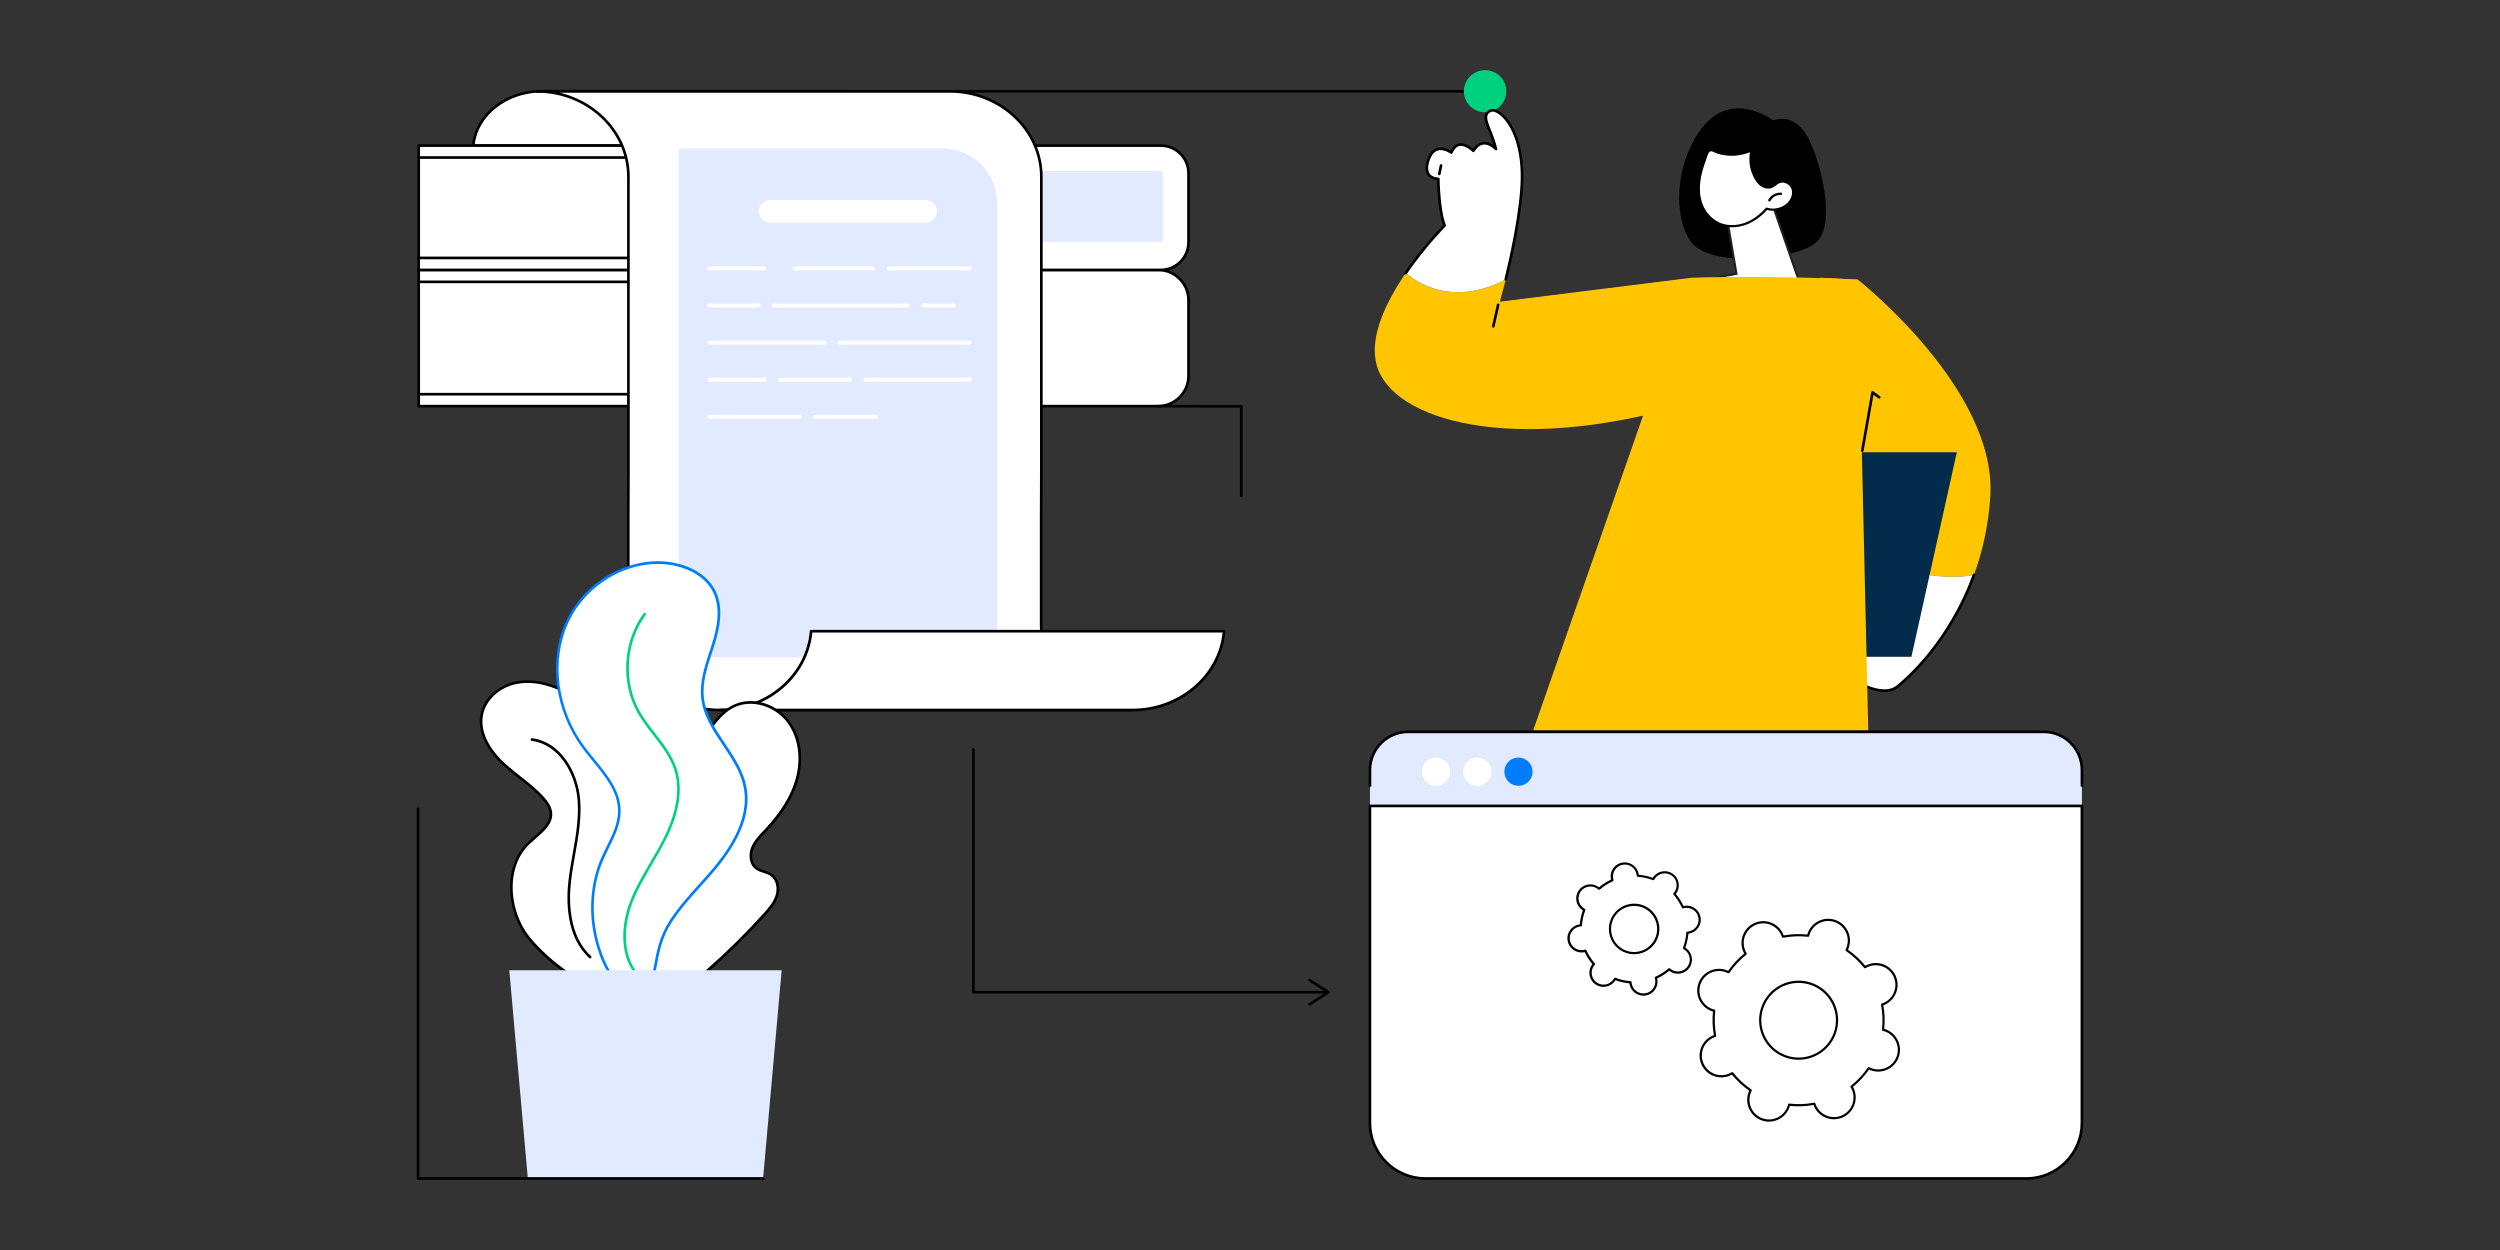 <svg xmlns="http://www.w3.org/2000/svg" id="Layer_1" data-name="Layer 1" viewBox="0 0 600 300"><rect x="0" y="0" width="600" height="300" fill="#333333" stroke="none"/><defs><style> .cls-1 { fill: #00d17f; } .cls-2 { fill: #022b4c; } .cls-3 { fill: #007cff; } .cls-4, .cls-5 { fill: #fff; } .cls-6 { fill: #ffc600; } .cls-7 { fill: #e2eaff; } .cls-5 { stroke: #231f20; stroke-miterlimit: 10; stroke-width: .5px; } </style></defs><path d="m406.53,58.8c-4.37-4.24-5.39-17.11,1.07-26.9,7.39-11.19,17.98-3.01,17.98-3.01,0,0,5.1-2.23,8.45,4.34,3.11,6.1,6.85,21.05,1.6,25.15-5.15,4.01-23.67,5.68-29.1.42Z"></path><path class="cls-5" d="m414.48,52.31l2.27,13.4-5.39,1.01,20.58,1.25-8.01-23.09s-4.55,2.98-9.45,7.43Z"></path><g><g><path class="cls-4" d="m407.97,42.39c-.43,2.21-.44,4.54.35,6.66.8,2.12,2.47,4.01,4.71,4.81,1.94.7,4.16.53,6.07-.22,1.92-.75,3.55-2.05,4.88-3.54,2.05.68,4.54-.11,5.72-1.83.68-.99.92-2.3.36-3.36-.56-1.05-2.02-1.68-3.15-1.18-.65.29-1.1.87-1.76,1.13-.73.29-1.61.12-2.27-.3-.66-.42-1.14-1.05-1.51-1.7-1.19-2.07-1.55-4.55-.98-6.84-.05.22-1.28.54-1.5.61-.55.17-1.12.3-1.69.39-1.13.16-2.29.15-3.42-.03-.57-.09-1.14-.23-1.68-.41-.43-.14-1-.53-1.46-.54-.97-.01-1.26,1.65-1.49,2.29-.49,1.33-.92,2.68-1.19,4.06Z"></path><path d="m412.93,54.12c-2.18-.78-4-2.64-4.88-4.98-.74-1.97-.86-4.26-.36-6.8.24-1.21.62-2.51,1.2-4.1.04-.11.08-.24.13-.4.25-.83.62-2.07,1.63-2.07h.01c.37,0,.75.19,1.09.35.17.08.33.16.46.2.53.18,1.08.31,1.64.4,1.1.18,2.22.19,3.32.03.56-.08,1.11-.21,1.64-.38.03-.01.08-.03.15-.05.82-.24,1.1-.36,1.18-.43.06-.11.19-.17.33-.15.16.03.25.18.22.33-.55,2.22-.2,4.65.95,6.65.44.76.89,1.27,1.42,1.61.64.4,1.4.51,1.99.27.3-.12.57-.32.85-.54.28-.21.56-.43.91-.59,1.23-.54,2.88.07,3.53,1.31.57,1.07.42,2.46-.38,3.62-1.2,1.75-3.75,2.6-5.86,1.99-1.48,1.62-3.11,2.79-4.86,3.48-1.16.45-2.37.68-3.55.68-.96,0-1.89-.15-2.74-.46Zm11.15-4.28c1.91.64,4.27-.12,5.38-1.72.68-.99.82-2.2.35-3.09-.51-.97-1.83-1.47-2.76-1.06-.28.12-.52.31-.78.51-.3.23-.61.47-.99.62-.77.3-1.74.18-2.54-.32-.61-.39-1.12-.96-1.61-1.8-1.12-1.94-1.52-4.24-1.14-6.42-.22.08-.5.17-.85.27-.06.02-.11.03-.14.04-.56.18-1.14.31-1.74.4-1.16.17-2.35.16-3.51-.03-.59-.1-1.17-.24-1.73-.42-.17-.06-.34-.14-.53-.23-.28-.14-.61-.29-.84-.29h0c-.57,0-.88,1.05-1.07,1.67-.05.16-.09.31-.14.43-.57,1.56-.94,2.84-1.18,4.03-.48,2.45-.36,4.64.34,6.52.82,2.19,2.52,3.92,4.54,4.65,1.76.63,3.89.55,5.86-.22,1.71-.67,3.32-1.84,4.77-3.47.06-.06.14-.1.22-.1.03,0,.07,0,.1.02Z"></path></g><g><path class="cls-4" d="m427.44,46.52c-1.14-.05-2.28.59-2.77,1.56l2.77-1.56Z"></path><path d="m424.67,48.35c.11,0,.21-.06.26-.16.44-.88,1.46-1.45,2.49-1.41.16,0,.3-.11.3-.26,0-.15-.12-.28-.28-.29-1.26-.06-2.51.65-3.05,1.72-.07.14,0,.3.14.36.04.02.08.03.12.03Z"></path></g></g><path d="m351.33,22.22h-123.39c-.18,0-.32-.14-.32-.32s.14-.32.32-.32h123.39c.18,0,.32.14.32.32s-.14.32-.32.32Z"></path><ellipse class="cls-1" cx="356.42" cy="21.9" rx="5.09" ry="5.06"></ellipse><g><g><g><path class="cls-6" d="m473.75,137.99c2.01-5.51,3.48-11.8,3.92-18.86,1.61-25.77-31.78-52.01-31.78-52.01l-9.1-.48,9.1,59.9-1.43,4.9c5.48,2.98,17.8,8.63,29.29,6.55Z"></path><path class="cls-4" d="m444.46,131.44l-7.67,26.2s13.14,11.46,18.58,7.14c3.95-3.14,13.06-12.2,18.38-26.79-11.5,2.08-23.81-3.57-29.29-6.55Z"></path><path d="m452.28,166.07c-6.22,0-15.24-7.8-15.7-8.19-.13-.12-.15-.32-.03-.45s.32-.15.45-.03c.13.11,13,11.24,18.17,7.13,2.01-1.6,12.36-10.42,18.28-26.65.06-.17.24-.25.41-.19.17.06.25.24.19.41-5.98,16.39-16.45,25.31-18.48,26.93-.93.74-2.05,1.05-3.29,1.05Z"></path></g><polygon class="cls-2" points="403.11 157.64 458.74 157.64 469.64 108.54 414 108.54 403.11 157.64"></polygon></g><path class="cls-6" d="m367.96,175.31c12.32-35.3,24.65-70.6,36.97-105.91.32-.91.64-1.83.96-2.74,19.46-.64,40.01.46,40.01.46l2.48,108.19h-80.42Z"></path><path d="m446.96,108.45s-.04,0-.06,0c-.17-.03-.29-.2-.26-.37l2.46-13.96c.02-.11.09-.2.2-.24.1-.04.22-.03.31.04l1.59,1.17c.14.1.17.31.07.45-.1.14-.31.17-.45.07l-1.18-.86-2.37,13.45c-.03.16-.16.27-.32.27Z"></path><g><path class="cls-6" d="m405.89,66.67l-45.94,5.74s.62-2.11,1.43-5.36c-11.5,6.04-20.05,1.92-23.99-1.52-4.61,6.73-8.84,15.23-7.01,22.02,3.61,13.38,32.44,21.65,74.18,9.59l5.95-27.42-4.63-3.04Z"></path><g><path class="cls-4" d="m361.39,67.04c1.54-6.13,3.78-16.31,3.91-24.13.2-11.97-5.48-17.17-7.54-16.38-2.06.79-.85,3.2,0,5.29.85,2.1,1.29,3.92,1.29,3.92,0,0-3.09-3.42-5.42.45,0,0-3.59-3.64-5.29.4,0,0-3.87-2.93-5.49,1.73-1.63,4.66,2.36,4.59,2.36,4.59,0,0,.07,7.56,1.52,11.19,0,0-4.85,4.88-9.33,11.42,3.94,3.44,12.49,7.57,23.99,1.52Z"></path><path d="m361.39,67.36s-.05,0-.08,0c-.17-.04-.28-.22-.24-.39,1.13-4.63,3.77-16.25,3.9-24.06.14-8.64-2.76-13.77-5.29-15.54-.71-.5-1.39-.69-1.81-.53-.41.16-.68.39-.82.71-.37.86.22,2.28.78,3.65.07.17.14.35.21.52.85,2.09,1.3,3.95,1.31,3.97.03.14-.03.29-.16.36-.13.07-.29.04-.39-.07-.01-.01-1.31-1.42-2.75-1.28-.81.08-1.54.64-2.16,1.67-.05.08-.14.14-.24.15-.1.01-.2-.02-.27-.09-.02-.02-1.66-1.66-3.11-1.38-.68.13-1.24.7-1.65,1.68-.04.09-.12.16-.21.19-.1.03-.2,0-.28-.05-.02-.01-1.59-1.18-3.04-.75-.85.26-1.51,1.04-1.96,2.32-.5,1.44-.5,2.53.01,3.24.67.93,2.03.93,2.04.93.09,0,.17.03.23.09.06.06.1.14.1.23,0,.07.09,7.54,1.5,11.07.05.12.02.25-.07.35-.05.05-4.88,4.93-9.3,11.38-.1.15-.3.18-.45.08-.15-.1-.18-.3-.08-.45,4.02-5.86,8.38-10.44,9.23-11.32-1.24-3.32-1.43-9.37-1.46-10.81-.53-.06-1.6-.28-2.25-1.17-.64-.89-.68-2.18-.1-3.83.52-1.49,1.32-2.41,2.38-2.73,1.33-.4,2.67.26,3.28.63.49-.98,1.14-1.55,1.96-1.71,1.39-.27,2.8.77,3.4,1.29.69-1.01,1.51-1.56,2.44-1.65.97-.1,1.85.35,2.46.77-.21-.72-.55-1.76-1-2.87-.07-.17-.14-.34-.21-.51-.62-1.49-1.26-3.03-.78-4.14.21-.48.6-.83,1.18-1.05.64-.25,1.5-.03,2.41.6,2.66,1.86,5.71,7.19,5.56,16.08-.13,7.87-2.78,19.55-3.92,24.2-.04.15-.17.24-.31.24Z"></path><path d="m345.43,42.06s-.04,0-.06,0c-.17-.04-.29-.2-.25-.38l.41-2.03c.04-.17.2-.29.38-.25.17.04.29.2.25.38l-.41,2.03c-.03.15-.16.26-.31.26Z"></path></g><path d="m358.39,78.63s-.05,0-.07,0c-.17-.04-.28-.21-.24-.38l1.17-5.17c.04-.17.21-.28.38-.24.17.04.28.21.24.38l-1.17,5.17c-.03.15-.17.25-.31.25Z"></path></g></g><g><path class="cls-7" d="m490.51,175.63h-152.57c-5.06,0-9.15,4.1-9.15,9.15v83.48c0,8.05,6.52,14.57,14.57,14.57h141.73c8.05,0,14.57-6.52,14.57-14.57v-83.48c0-5.06-4.1-9.15-9.15-9.15Z"></path><g><path class="cls-4" d="m328.79,193.42h170.88v76.44c0,7.16-5.81,12.98-12.98,12.98h-144.93c-7.16,0-12.98-5.81-12.98-12.98v-76.44h0Z"></path><path d="m486.32,283.16h-144.2c-7.53,0-13.66-6.13-13.66-13.66v-76.07c0-.18.14-.32.32-.32h170.88c.18,0,.32.14.32.32v76.07c0,7.53-6.13,13.66-13.66,13.66Zm-157.22-89.41v75.75c0,7.18,5.84,13.02,13.02,13.02h144.2c7.18,0,13.02-5.84,13.02-13.02v-75.75h-170.24Z"></path></g><path d="m499.66,188.91c-.18,0-.32-.14-.32-.32v-3.8c0-4.87-3.96-8.83-8.83-8.83h-152.57c-4.87,0-8.83,3.96-8.83,8.83v3.8c0,.18-.14.32-.32.32s-.32-.14-.32-.32v-3.8c0-5.22,4.25-9.48,9.48-9.48h152.57c5.22,0,9.48,4.25,9.48,9.48v3.8c0,.18-.14.32-.32.32Z"></path><g><circle class="cls-4" cx="344.66" cy="185.2" r="3.39"></circle><circle class="cls-4" cx="354.55" cy="185.2" r="3.39"></circle><circle class="cls-3" cx="364.43" cy="185.2" r="3.39"></circle></g></g><g><g><path class="cls-4" d="m188.05,34.95c.66-7.31,7.78-13.07,16.47-13.07h-74.47c-8.69,0-15.81,5.76-16.47,13.07h74.47Z"></path><path d="m188.05,35.27h-74.47c-.09,0-.18-.04-.24-.1-.06-.07-.09-.16-.08-.25.68-7.49,8.05-13.36,16.79-13.36h74.47c.18,0,.32.14.32.32s-.14.32-.32.32c-8.41,0-15.5,5.61-16.15,12.78-.02.17-.15.29-.32.29Zm-74.12-.64h73.83c.67-5.89,5.5-10.74,11.83-12.43h-69.54c-8.27,0-15.27,5.43-16.11,12.43Z"></path></g><g><g><path class="cls-4" d="m100.49,97.47h177.48c4.02,0,7.28-3.26,7.28-7.28v-18.13c0-4.02-3.26-7.28-7.28-7.28H100.49s0,32.69,0,32.69Z"></path><path d="m277.96,97.79H100.49c-.18,0-.32-.14-.32-.32v-32.69c0-.09.03-.17.09-.23.06-.06.14-.09.23-.09h177.48c4.19,0,7.6,3.41,7.6,7.6v18.13c0,4.19-3.41,7.6-7.6,7.6Zm-177.16-.64h177.16c3.84,0,6.96-3.12,6.96-6.96v-18.13c0-3.84-3.12-6.96-6.96-6.96H100.81s0,32.05,0,32.05Z"></path></g><path d="m207.56,94.93h-107.08c-.18,0-.32-.14-.32-.32s.14-.32.32-.32h107.08c3.08,0,5.59-2.51,5.59-5.59v-15.15c0-3.08-2.51-5.59-5.59-5.59h-107.08c-.18,0-.32-.14-.32-.32s.14-.32.32-.32h107.08c3.43,0,6.23,2.79,6.23,6.23v15.15c0,3.43-2.79,6.23-6.23,6.23Z"></path><path d="m206.72,74.68h-27.82c-.18,0-.32-.14-.32-.32s.14-.32.32-.32h27.82c.18,0,.32.14.32.32s-.14.32-.32.32Z"></path><path d="m198.14,88.24h-39.25c-.18,0-.32-.14-.32-.32s.14-.32.32-.32h39.25c.18,0,.32.14.32.32s-.14.32-.32.32Z"></path></g><g><g><path class="cls-4" d="m100.49,64.78h178.12c3.67,0,6.64-2.97,6.64-6.64v-16.55c0-3.67-2.97-6.64-6.64-6.64H100.49s0,29.83,0,29.83Z"></path><path d="m278.6,65.1H100.49c-.18,0-.32-.14-.32-.32v-29.83c0-.18.14-.32.32-.32h178.12c3.84,0,6.96,3.12,6.96,6.96v16.55c0,3.84-3.12,6.96-6.96,6.96Zm-177.79-.64h177.79c3.48,0,6.32-2.84,6.32-6.32v-16.55c0-3.48-2.84-6.32-6.32-6.32H100.81v29.19Z"></path></g><path d="m207.56,62.23h-107.08c-.18,0-.32-.14-.32-.32s.14-.32.32-.32h107.08c3.08,0,5.59-2.51,5.59-5.59v-12.29c0-3.08-2.51-5.59-5.59-5.59h-107.08c-.18,0-.32-.14-.32-.32s.14-.32.32-.32h107.08c3.43,0,6.23,2.79,6.23,6.23v12.29c0,3.43-2.79,6.23-6.23,6.23Z"></path><rect class="cls-7" x="227.93" y="41.04" width="51.16" height="16.97"></rect></g><g><g><path class="cls-4" d="m128.84,21.93c12.14,0,21.98,9.19,21.98,20.52v70.86l-.04,10.98v25.59c0,11.33,9.84,20.52,21.98,20.52h99.1c-12.14,0-21.98-9.19-21.98-20.52v-25.59l.04-10.98V42.45c0-11.33-9.84-20.52-21.98-20.52h-99.1Z"></path><path d="m271.86,170.72h-99.1c-12.3,0-22.3-9.35-22.3-20.84v-25.59l.04-10.98V42.45c0-11.14-9.72-20.2-21.66-20.2-.18,0-.32-.14-.32-.32s.14-.32.32-.32h99.1c12.3,0,22.3,9.35,22.3,20.84v70.86l-.04,10.98v25.59c0,11.14,9.72,20.2,21.66,20.2.18,0,.32.14.32.32s-.14.32-.32.32ZM134.34,22.25c9.65,2.3,16.8,10.48,16.8,20.2v70.86l-.04,10.98v25.59c0,11.14,9.72,20.2,21.66,20.2h93.6c-9.65-2.3-16.8-10.48-16.8-20.2v-25.59l.04-10.98V42.45c0-11.14-9.72-20.2-21.66-20.2h-93.6Z"></path></g><path class="cls-7" d="m162.91,35.63h76.38v122.11h-63.33c-7.2,0-13.05-5.85-13.05-13.05V35.63h0Z" transform="translate(402.21 193.37) rotate(180)"></path><g><path class="cls-4" d="m172.76,170.4c11.56,0,21.03-8.33,21.91-18.91h99.1c-.88,10.58-10.36,18.91-21.91,18.91h-99.1Z"></path><path d="m271.86,170.72h-99.1c-.18,0-.32-.14-.32-.32s.14-.32.32-.32c11.24,0,20.73-8.18,21.59-18.62.01-.17.15-.29.32-.29h99.1c.09,0,.18.04.24.1.06.07.09.15.08.24-.43,5.22-2.94,10.06-7.06,13.64-4.14,3.59-9.52,5.57-15.17,5.57Zm-93.59-.64h93.59c11.12,0,20.51-8,21.56-18.27h-98.45c-.5,5.11-2.99,9.84-7.04,13.34-2.76,2.4-6.08,4.07-9.66,4.92Z"></path></g><path class="cls-4" d="m222.13,53.45h-37.28c-1.5,0-2.72-1.22-2.72-2.72s1.22-2.72,2.72-2.72h37.28c1.5,0,2.72,1.22,2.72,2.72s-1.22,2.72-2.72,2.72Z"></path><path class="cls-4" d="m232.71,64.89h-19.43c-.27,0-.48-.22-.48-.48s.22-.48.48-.48h19.43c.27,0,.48.22.48.48s-.22.48-.48.48Z"></path><path class="cls-4" d="m209.53,64.89h-18.7c-.27,0-.48-.22-.48-.48s.22-.48.48-.48h18.7c.27,0,.48.22.48.48s-.22.48-.48.48Z"></path><path class="cls-4" d="m183.34,64.89h-13.09c-.27,0-.48-.22-.48-.48s.22-.48.48-.48h13.09c.27,0,.48.22.48.48s-.22.48-.48.48Z"></path><path class="cls-4" d="m228.96,73.79h-7.39c-.27,0-.48-.22-.48-.48s.22-.48.48-.48h7.39c.27,0,.48.22.48.48s-.22.48-.48.48Z"></path><path class="cls-4" d="m217.82,73.79h-32.04c-.27,0-.48-.22-.48-.48s.22-.48.48-.48h32.04c.27,0,.48.22.48.48s-.22.48-.48.48Z"></path><path class="cls-4" d="m182.04,73.79h-11.79c-.27,0-.48-.22-.48-.48s.22-.48.48-.48h11.79c.27,0,.48.22.48.48s-.22.48-.48.48Z"></path><path class="cls-4" d="m232.71,82.7h-31.15c-.27,0-.48-.22-.48-.48s.22-.48.48-.48h31.15c.27,0,.48.22.48.48s-.22.48-.48.48Z"></path><path class="cls-4" d="m197.82,82.7h-27.57c-.27,0-.48-.22-.48-.48s.22-.48.48-.48h27.57c.27,0,.48.22.48.48s-.22.48-.48.48Z"></path><path class="cls-4" d="m232.71,91.61h-24.97c-.27,0-.48-.22-.48-.48s.22-.48.48-.48h24.97c.27,0,.48.22.48.48s-.22.48-.48.48Z"></path><path class="cls-4" d="m204,91.61h-16.75c-.27,0-.48-.22-.48-.48s.22-.48.48-.48h16.75c.27,0,.48.22.48.48s-.22.48-.48.48Z"></path><path class="cls-4" d="m183.5,91.61h-13.26c-.27,0-.48-.22-.48-.48s.22-.48.48-.48h13.26c.27,0,.48.22.48.48s-.22.48-.48.48Z"></path><path class="cls-4" d="m210.24,100.52h-14.53c-.27,0-.48-.22-.48-.48s.22-.48.48-.48h14.53c.27,0,.48.22.48.48s-.22.48-.48.48Z"></path><path class="cls-4" d="m191.96,100.52h-21.72c-.27,0-.48-.22-.48-.48s.22-.48.48-.48h21.72c.27,0,.48.22.48.48s-.22.48-.48.48Z"></path></g></g><g><path d="m318.39,238.45h-84.78c-.18,0-.32-.14-.32-.32v-58.29c0-.18.14-.32.32-.32s.32.14.32.32v57.97h84.46c.18,0,.32.14.32.32s-.14.32-.32.32Z"></path><path d="m314,241.21c-.1-.15-.05-.35.1-.44l4.14-2.64-4.14-2.64c-.15-.1-.19-.29-.1-.44.1-.15.3-.19.44-.1l4.56,2.91c.09.06.15.16.15.27s-.06.21-.15.27l-4.56,2.91c-.05.03-.11.05-.17.05-.11,0-.21-.05-.27-.15Z"></path></g><path d="m297.9,119.29c-.18,0-.32-.14-.32-.32v-21.14l-19.62-.03c-.18,0-.32-.14-.32-.32,0-.18.14-.32.32-.32h0l19.94.03c.18,0,.32.14.32.32v21.46c0,.18-.14.32-.32.32Z"></path><g><g><g><g><path class="cls-4" d="m183.48,219.46c1.23-1.37,2.48-2.81,3-4.57.53-1.76.13-3.94-1.39-4.96-1.08-.73-2.53-.77-3.57-1.56-1.41-1.07-1.6-3.22-.93-4.86.66-1.65,1.97-2.93,3.19-4.22,3.3-3.52,6.18-7.57,7.49-12.21,1.31-4.64.85-9.94-2.02-13.82-2.87-3.87-8.39-5.86-12.8-3.93-3.26,1.42-5.4,4.55-7.36,7.52-4.94,7.49-9.9,15.02-13.65,23.17-3.75,8.15-6.26,17.02-6.04,25.99.08,3.26.56,6.6,2.12,9.47,1.57,2.86,4.39,5.19,7.64,5.48,5.26.46,7.28-5.06,10.62-7.98,4.82-4.23,9.4-8.74,13.69-13.49Z"></path><path d="m159.78,241.29c-.21,0-.42,0-.65-.03-3.12-.27-6.14-2.44-7.9-5.64-1.37-2.51-2.06-5.56-2.16-9.61-.21-8.14,1.83-16.93,6.07-26.13,3.77-8.19,8.8-15.83,13.67-23.21,1.8-2.73,4.04-6.13,7.5-7.64,4.39-1.92,10.07-.18,13.19,4.04,2.74,3.7,3.51,8.97,2.07,14.1-1.16,4.11-3.63,8.15-7.56,12.34l-.35.37c-1.08,1.14-2.19,2.32-2.77,3.75-.59,1.47-.5,3.48.83,4.49.5.38,1.11.57,1.75.78.61.2,1.24.4,1.8.77,1.78,1.2,2.04,3.6,1.52,5.32-.53,1.79-1.76,3.24-3.07,4.7-4.31,4.77-8.92,9.32-13.72,13.52-.97.85-1.86,1.96-2.71,3.03-1.98,2.49-4.03,5.06-7.5,5.06Zm20.29-72.38c-1.22,0-2.41.23-3.51.7-3.28,1.43-5.46,4.74-7.22,7.4-4.86,7.36-9.88,14.98-13.62,23.13-4.19,9.11-6.21,17.81-6.01,25.85.1,3.94.76,6.91,2.08,9.32,1.65,3.02,4.48,5.06,7.39,5.31,3.52.3,5.5-2.17,7.59-4.79.87-1.09,1.77-2.23,2.79-3.12,4.78-4.19,9.38-8.72,13.67-13.47,1.26-1.4,2.44-2.79,2.93-4.45.46-1.55.18-3.63-1.27-4.6-.48-.32-1.04-.5-1.64-.69-.67-.21-1.36-.43-1.94-.88-1.58-1.2-1.72-3.54-1.04-5.24.62-1.54,1.78-2.77,2.9-3.95l.35-.37c3.86-4.11,6.29-8.06,7.42-12.08,1.39-4.94.66-10-1.97-13.54-2.12-2.86-5.61-4.53-8.91-4.53Zm3.4,50.56h0,0Z"></path></g><g><g><path class="cls-4" d="m125.91,223.75c-4.24-6.49-4.6-16.04.99-21.41,2.29-2.2,5.69-4.26,5.3-7.41-.15-1.23-.9-2.3-1.71-3.23-2.91-3.34-6.82-5.65-10.01-8.71-3.2-3.06-5.78-7.44-4.8-11.76.84-3.72,4.27-6.51,7.99-7.33,3.73-.82,7.66.06,11.12,1.67,10.39,4.84,16.85,15.84,19.03,27.08,2.18,11.25.7,22.85-1.04,34.18-.39,2.54-.83,5.18-2.29,7.3-5.92,8.61-20.97-4.85-24.58-10.38Z"></path><path d="m145.17,237.26s-.07,0-.1,0c-6.99-.08-16.5-8.85-19.43-13.33-4.11-6.29-4.85-16.17,1.03-21.82.47-.45.99-.9,1.49-1.33,1.97-1.7,4-3.46,3.72-5.8-.15-1.21-.95-2.27-1.64-3.06-1.67-1.92-3.72-3.53-5.7-5.09-1.45-1.14-2.94-2.31-4.29-3.6-1.88-1.8-6.13-6.59-4.89-12.06.82-3.62,4.13-6.66,8.24-7.57,4.31-.95,8.53.4,11.32,1.7,9.58,4.46,16.76,14.67,19.21,27.31,2.18,11.23.75,22.63-1.04,34.29-.35,2.31-.8,5.18-2.34,7.43-1.34,1.95-3.22,2.94-5.59,2.94Zm-18.56-73.35c-.94,0-1.9.09-2.87.3-3.87.85-6.98,3.7-7.75,7.09-1.17,5.16,2.9,9.73,4.7,11.46,1.33,1.27,2.81,2.44,4.24,3.56,2.01,1.58,4.08,3.21,5.79,5.17.74.86,1.62,2.02,1.79,3.4.33,2.68-1.84,4.55-3.93,6.36-.52.45-1.01.87-1.47,1.31-5.64,5.42-4.91,14.94-.94,21.01,2.52,3.86,12,12.96,18.9,13.04,2.18.02,3.92-.87,5.15-2.67,1.46-2.13,1.87-4.8,2.23-7.16,1.78-11.6,3.2-22.94,1.04-34.07-2.41-12.44-9.46-22.48-18.85-26.85-2.07-.96-4.95-1.96-8.05-1.96Z"></path></g><path d="m141.65,230.02c-.08,0-.15-.03-.22-.08-5.64-5.12-5.55-13.85-5-18.6.25-2.13.63-4.28,1-6.36.76-4.3,1.55-8.74,1.17-13.12-.55-6.34-4.5-13.21-10.97-14.05-.18-.02-.3-.18-.28-.36.02-.18.19-.3.36-.28,6.81.89,10.95,8.03,11.52,14.63.39,4.47-.41,8.95-1.18,13.29-.37,2.07-.75,4.21-.99,6.32-.54,4.62-.63,13.12,4.79,18.05.13.12.14.32.02.45-.06.07-.15.1-.24.1Z"></path></g><g><g><path class="cls-4" d="m144.57,206.09c1.64-3.75,4.09-7.37,4.08-11.46,0-5.93-5.02-10.41-8.55-15.17-6.34-8.52-8.38-20.44-4-30.11,4.38-9.67,15.61-16.14,25.99-13.87,3.76.82,7.46,2.88,9.24,6.29,2.05,3.93,1.15,8.71-.17,12.94-1.32,4.23-3.05,8.53-2.53,12.93.92,7.8,8.55,13.36,10.15,21.05,1.66,7.99-3.57,15.69-9,21.78-3.06,3.43-6.29,6.78-8.79,10.66-2.87,4.44-3.21,8.41-4.21,13.41-1.07,5.32-4.64,5.94-8.13,2.12-3.3-3.62-5.18-8.77-6-13.52-.98-5.71-.4-11.72,1.92-17.04Z"></path><path class="cls-3" d="m152.93,239.42c-1.43,0-3-.88-4.53-2.55-4-4.37-5.52-10.45-6.08-13.69-1.01-5.91-.32-12.02,1.95-17.23.41-.93.87-1.87,1.32-2.78,1.35-2.73,2.74-5.55,2.74-8.56,0-4.54-3.08-8.29-6.06-11.92-.82-1-1.66-2.03-2.43-3.06-6.73-9.05-8.31-21-4.03-30.43,4.58-10.11,16.16-16.29,26.35-14.05,4.37.96,7.82,3.31,9.46,6.46,2.2,4.23,1.08,9.27-.15,13.18-.19.61-.39,1.22-.59,1.83-1.17,3.57-2.37,7.27-1.93,10.97.47,4.01,2.82,7.52,5.09,10.9,2.1,3.14,4.28,6.4,5.05,10.12,1.79,8.63-4.32,16.72-9.07,22.06-.52.58-1.04,1.16-1.57,1.74-2.52,2.79-5.13,5.68-7.2,8.88-2.37,3.67-2.99,7.03-3.71,10.93-.14.77-.29,1.55-.45,2.37-.52,2.59-1.68,4.26-3.27,4.7-.29.08-.58.12-.88.12Zm-8.37-33.34l.29.13c-2.22,5.09-2.89,11.08-1.9,16.86.54,3.16,2.03,9.11,5.92,13.36,1.68,1.84,3.37,2.64,4.77,2.25,1.34-.37,2.34-1.87,2.81-4.21.16-.81.31-1.59.45-2.36.73-3.96,1.37-7.39,3.81-11.16,2.09-3.24,4.72-6.15,7.26-8.96.52-.58,1.05-1.16,1.56-1.74,4.66-5.23,10.66-13.15,8.92-21.5-.75-3.6-2.89-6.8-4.96-9.89-2.31-3.45-4.7-7.02-5.19-11.19-.45-3.84.77-7.6,1.96-11.24.2-.61.4-1.22.59-1.82,1.19-3.8,2.28-8.67.19-12.69-1.55-2.98-4.84-5.21-9.03-6.13-9.91-2.17-21.16,3.84-25.63,13.69-4.18,9.23-2.63,20.92,3.96,29.79.76,1.02,1.6,2.04,2.41,3.03,3.05,3.72,6.2,7.56,6.2,12.33,0,3.16-1.42,6.05-2.8,8.84-.44.9-.9,1.83-1.3,2.75l-.29-.13Z"></path></g><path class="cls-1" d="m153.06,234.42c-.09,0-.18-.04-.24-.11-4.17-4.8-3.73-11.99-1.92-17.11,1.27-3.62,3.25-6.99,5.15-10.24,1.04-1.78,2.12-3.62,3.07-5.47,3.3-6.45,4.2-12.11,2.67-16.8-1-3.08-3.05-5.72-5.03-8.27-1.33-1.72-2.71-3.49-3.79-5.41-4.09-7.3-3.47-17.09,1.5-23.81.11-.14.31-.17.45-.07.14.11.17.31.07.45-4.83,6.53-5.43,16.03-1.46,23.11,1.05,1.88,2.42,3.63,3.73,5.33,2.01,2.6,4.1,5.28,5.13,8.46,1.58,4.86.66,10.68-2.71,17.29-.96,1.87-2.04,3.72-3.08,5.51-1.89,3.23-3.84,6.57-5.1,10.13-1.74,4.96-2.19,11.89,1.8,16.48.12.13.1.34-.03.45-.06.05-.14.08-.21.08Z"></path></g></g><polygon class="cls-7" points="187.6 232.86 122.23 232.86 126.68 282.84 183.14 282.84 187.6 232.86"></polygon></g><path d="m183.14,283.16h-82.81c-.18,0-.32-.14-.32-.32v-88.69c0-.18.14-.32.32-.32s.32.14.32.32v88.37h82.49c.18,0,.32.14.32.32s-.14.32-.32.32Z"></path></g><g><g><path class="cls-4" d="m408.61,255.4c1.14,2.49,4.09,3.59,6.58,2.45.19-.09.36-.18.53-.29,1.28,1.61,2.77,2.99,4.43,4.12-.09.18-.18.36-.25.55-.96,2.57.35,5.43,2.92,6.39,2.57.96,5.43-.35,6.38-2.92.07-.19.13-.38.17-.58,1.99.23,4.02.16,6.04-.22.06.19.13.38.21.56,1.14,2.49,4.09,3.59,6.58,2.45,2.49-1.14,3.59-4.09,2.45-6.58-.09-.19-.18-.36-.29-.53,1.61-1.28,2.99-2.78,4.11-4.43.18.09.36.18.55.25,2.57.96,5.43-.35,6.38-2.92.96-2.57-.35-5.43-2.92-6.39-.19-.07-.38-.13-.58-.17.23-1.99.16-4.02-.22-6.04.19-.06.38-.13.56-.21,2.49-1.14,3.59-4.09,2.45-6.58-1.14-2.49-4.09-3.59-6.58-2.45-.19.09-.36.18-.53.29-1.28-1.61-2.77-2.99-4.43-4.12.09-.18.18-.36.25-.55.96-2.57-.35-5.43-2.92-6.39-2.57-.96-5.43.35-6.38,2.92-.07.19-.13.38-.17.58-1.99-.23-4.02-.16-6.04.22-.06-.19-.13-.38-.21-.56-1.14-2.49-4.09-3.59-6.58-2.45-2.49,1.14-3.59,4.09-2.45,6.58.09.19.18.36.29.53-1.61,1.28-2.99,2.78-4.11,4.43-.18-.09-.36-.18-.55-.25-2.57-.96-5.43.35-6.38,2.92-.96,2.57.35,5.43,2.92,6.39.19.07.38.13.58.17-.23,1.99-.16,4.02.22,6.04-.19.06-.38.13-.56.21-2.49,1.14-3.59,4.09-2.45,6.58Zm14.67-6.72c-2.12-4.63-.08-10.1,4.54-12.22,4.63-2.12,10.1-.08,12.22,4.55,2.12,4.63.08,10.1-4.54,12.22-4.63,2.12-10.1.08-12.22-4.55Z"></path><path d="m424.56,269.2c-.62,0-1.23-.11-1.83-.33-2.7-1.01-4.09-4.03-3.08-6.73.04-.12.1-.24.16-.37-1.55-1.09-2.95-2.38-4.15-3.85-.12.07-.24.13-.36.18-1.27.58-2.69.63-4,.15-1.31-.49-2.35-1.46-2.93-2.73-1.2-2.62-.04-5.74,2.58-6.94.11-.05.24-.1.37-.15-.33-1.87-.4-3.77-.21-5.66-.14-.04-.26-.08-.38-.12-2.7-1.01-4.09-4.03-3.08-6.73.49-1.31,1.46-2.35,2.73-2.93,1.27-.58,2.69-.63,4-.15.12.04.24.1.37.16,1.09-1.55,2.38-2.95,3.85-4.15-.07-.12-.13-.24-.18-.36-1.2-2.62-.04-5.74,2.58-6.94,1.27-.58,2.69-.63,4-.15,1.31.49,2.35,1.46,2.93,2.73.05.11.1.24.15.37,1.87-.33,3.77-.4,5.66-.21.04-.14.08-.26.12-.38.49-1.31,1.46-2.35,2.73-2.93,1.27-.58,2.69-.63,4-.15,2.7,1.01,4.09,4.03,3.08,6.73-.04.12-.1.24-.16.37,1.55,1.09,2.95,2.38,4.15,3.85.12-.07.24-.13.36-.18,1.27-.58,2.69-.63,4-.15,1.31.49,2.35,1.46,2.93,2.73,1.2,2.62.04,5.74-2.58,6.94-.11.05-.24.1-.37.15.33,1.87.4,3.77.21,5.66.14.04.26.08.38.12,2.7,1.01,4.09,4.03,3.08,6.73-.49,1.31-1.46,2.35-2.73,2.93-1.27.58-2.69.63-4,.15-.12-.04-.24-.1-.37-.16-1.09,1.55-2.38,2.95-3.85,4.15.07.12.13.24.18.36,1.2,2.62.04,5.74-2.58,6.94-1.27.58-2.69.63-4,.15-1.31-.49-2.35-1.46-2.93-2.73-.05-.11-.1-.24-.15-.37-1.87.33-3.77.4-5.66.21-.04.14-.08.26-.12.38-.49,1.31-1.46,2.35-2.73,2.93-.69.32-1.43.48-2.18.48Zm-8.83-11.9c.08,0,.16.04.21.1,1.25,1.57,2.72,2.93,4.37,4.06.11.08.15.22.09.35-.1.19-.17.36-.23.52-.9,2.43.34,5.14,2.76,6.04,1.18.44,2.45.39,3.59-.13,1.14-.52,2.01-1.46,2.45-2.63.06-.16.11-.34.16-.55.03-.13.16-.22.29-.2,1.99.23,3.99.15,5.96-.22.13-.03.26.05.31.18.06.2.13.38.2.53.52,1.14,1.46,2.01,2.63,2.45,1.18.44,2.45.39,3.59-.13,2.35-1.08,3.39-3.87,2.31-6.23-.07-.16-.16-.32-.27-.5-.07-.12-.04-.27.06-.35,1.57-1.25,2.93-2.72,4.06-4.37.08-.11.23-.15.35-.09.19.1.36.17.52.23,1.18.44,2.45.39,3.59-.13,1.14-.52,2.01-1.46,2.45-2.63.9-2.43-.34-5.14-2.76-6.04-.16-.06-.34-.11-.55-.16-.13-.03-.22-.16-.2-.29.23-1.99.15-3.99-.22-5.96-.03-.13.05-.26.18-.31.2-.06.38-.13.53-.2,2.35-1.08,3.39-3.87,2.31-6.23-.52-1.14-1.46-2.01-2.63-2.45-1.18-.44-2.45-.39-3.59.13-.16.07-.32.16-.5.27-.12.07-.27.04-.35-.06-1.25-1.57-2.72-2.93-4.37-4.06-.11-.08-.15-.23-.09-.35.1-.19.17-.36.23-.52.9-2.43-.34-5.14-2.76-6.04-1.18-.44-2.45-.39-3.59.13-1.14.52-2.01,1.46-2.45,2.63-.06.16-.11.34-.16.55-.03.13-.16.22-.29.2-1.99-.23-3.99-.15-5.96.22-.13.03-.26-.05-.31-.18-.06-.2-.13-.38-.2-.53-.52-1.14-1.46-2.01-2.63-2.45-1.18-.44-2.45-.39-3.59.13-2.35,1.08-3.39,3.87-2.31,6.23.07.16.16.32.27.5.07.12.04.27-.06.35-1.57,1.25-2.93,2.72-4.06,4.37-.08.11-.23.15-.35.09-.19-.1-.36-.17-.52-.23-1.18-.44-2.45-.39-3.59.13-1.14.52-2.01,1.46-2.45,2.63-.9,2.43.34,5.14,2.76,6.04.16.06.34.11.55.16.13.03.22.16.2.29-.23,1.99-.15,3.99.22,5.96.03.13-.05.26-.18.31-.21.07-.38.13-.53.2-2.35,1.08-3.39,3.87-2.31,6.23.52,1.14,1.46,2.01,2.63,2.45,1.18.44,2.45.39,3.59-.13.16-.07.32-.16.5-.27.04-.03.09-.04.14-.04Zm15.94-2.95c-1.12,0-2.24-.2-3.31-.6-2.38-.88-4.26-2.64-5.32-4.95-2.18-4.76-.08-10.4,4.68-12.58,2.3-1.06,4.88-1.15,7.26-.27,2.38.88,4.26,2.64,5.32,4.95,2.18,4.76.08,10.4-4.68,12.58-1.26.58-2.6.87-3.94.87Zm-8.14-5.77c1,2.17,2.78,3.83,5.02,4.67,2.24.83,4.67.74,6.85-.25,4.49-2.05,6.47-7.38,4.41-11.87-1-2.17-2.78-3.83-5.02-4.67-2.24-.83-4.67-.74-6.85.25-4.49,2.05-6.47,7.38-4.41,11.87Z"></path></g><g><path class="cls-4" d="m379.14,213.82c-.99,1.41-.64,3.36.77,4.35.11.07.21.14.32.2-.46,1.2-.73,2.45-.82,3.71-.13,0-.25.02-.38.04-1.7.3-2.83,1.92-2.53,3.62.3,1.7,1.92,2.83,3.62,2.53.13-.02.25-.05.37-.09.51,1.15,1.19,2.23,2.04,3.2-.08.09-.16.19-.24.3-.99,1.41-.64,3.36.77,4.35,1.41.99,3.36.64,4.34-.77.07-.11.14-.21.2-.32,1.2.46,2.45.74,3.71.82,0,.13.02.25.04.38.3,1.7,1.92,2.83,3.62,2.53,1.7-.3,2.83-1.92,2.53-3.62-.02-.13-.05-.25-.09-.37,1.15-.51,2.23-1.19,3.2-2.04.09.08.19.16.3.24,1.41.99,3.36.64,4.34-.77.99-1.41.64-3.36-.77-4.35-.11-.07-.21-.14-.32-.2.46-1.2.73-2.45.82-3.71.13,0,.25-.02.38-.04,1.7-.3,2.83-1.92,2.53-3.62-.3-1.7-1.92-2.83-3.62-2.53-.13.02-.25.05-.37.09-.51-1.15-1.19-2.23-2.04-3.2.08-.09.16-.19.24-.3.99-1.41.64-3.36-.77-4.35-1.41-.99-3.36-.64-4.34.77-.07.11-.14.21-.2.32-1.2-.46-2.45-.74-3.71-.82,0-.13-.02-.25-.04-.38-.3-1.7-1.92-2.83-3.62-2.53s-2.83,1.92-2.53,3.62c.02.13.05.25.09.37-1.15.51-2.23,1.19-3.2,2.04-.09-.08-.19-.16-.3-.24-1.41-.99-3.36-.64-4.34.77Zm8.31,5.82c1.83-2.62,5.45-3.26,8.07-1.43,2.62,1.84,3.26,5.45,1.43,8.07-1.83,2.62-5.45,3.26-8.07,1.43-2.62-1.84-3.26-5.45-1.43-8.07Z"></path><path d="m394.42,238.97c-1.61,0-3.05-1.16-3.34-2.8,0-.06-.02-.11-.03-.17-1.14-.1-2.26-.35-3.34-.74-.03.05-.06.1-.1.15-.52.74-1.3,1.24-2.19,1.39-.89.16-1.79-.04-2.53-.56-1.53-1.07-1.91-3.19-.83-4.72.03-.05.07-.09.1-.14-.74-.88-1.36-1.85-1.84-2.88-.06.01-.12.03-.17.04-1.84.33-3.6-.91-3.93-2.75-.16-.89.04-1.79.56-2.53.52-.74,1.3-1.24,2.19-1.39.06,0,.11-.02.17-.03.1-1.14.35-2.26.74-3.34-.05-.03-.1-.06-.15-.1-1.53-1.07-1.91-3.19-.83-4.72.52-.74,1.3-1.24,2.19-1.39.89-.16,1.79.04,2.53.56.05.03.09.07.14.1.88-.74,1.84-1.36,2.88-1.84-.01-.06-.03-.12-.04-.17-.16-.89.04-1.79.56-2.53.52-.74,1.3-1.24,2.19-1.39,1.84-.32,3.6.91,3.93,2.75,0,.06.02.11.03.17,1.14.1,2.26.35,3.34.74.03-.05.06-.1.1-.15.52-.74,1.3-1.24,2.19-1.39.89-.16,1.79.04,2.53.56,1.53,1.07,1.91,3.19.83,4.72-.03.05-.07.09-.1.14.74.88,1.36,1.85,1.84,2.88.06-.01.12-.03.17-.04,1.84-.33,3.6.91,3.93,2.75.16.89-.04,1.79-.56,2.53-.52.74-1.3,1.24-2.19,1.39-.06,0-.11.02-.17.03-.1,1.14-.35,2.26-.74,3.34.05.03.1.06.15.1,1.53,1.07,1.91,3.19.83,4.72-.52.74-1.3,1.24-2.19,1.39-.89.16-1.79-.04-2.53-.56-.05-.03-.09-.07-.14-.1-.88.74-1.85,1.36-2.88,1.84.01.06.03.12.04.17.16.89-.04,1.79-.56,2.53-.52.74-1.3,1.24-2.19,1.39-.2.04-.4.05-.59.05Zm-6.82-4.32s.06,0,.1.02c1.17.45,2.39.72,3.63.8.14,0,.24.12.25.25,0,.13.02.24.04.35.27,1.55,1.76,2.59,3.3,2.31.75-.13,1.4-.55,1.84-1.17.44-.62.6-1.38.47-2.13-.02-.1-.04-.21-.08-.34-.04-.13.02-.27.15-.32,1.14-.51,2.19-1.18,3.13-2,.1-.09.26-.09.36,0,.1.09.18.16.27.22.62.44,1.38.6,2.13.47.75-.13,1.4-.55,1.84-1.17.9-1.29.59-3.07-.7-3.97-.09-.06-.18-.12-.3-.18-.12-.06-.17-.21-.12-.33.45-1.17.72-2.39.8-3.63,0-.14.12-.24.25-.25.13,0,.24-.02.34-.04.75-.13,1.4-.55,1.84-1.17.44-.62.6-1.38.47-2.13-.27-1.55-1.76-2.59-3.3-2.31-.1.02-.21.05-.34.08-.13.04-.27-.02-.32-.15-.51-1.14-1.18-2.19-2-3.14-.09-.1-.09-.26,0-.36.09-.1.16-.18.22-.27.9-1.29.59-3.07-.7-3.97-.62-.44-1.38-.6-2.13-.47-.75.13-1.4.55-1.84,1.17-.06.09-.12.18-.18.3-.06.12-.21.17-.33.12-1.17-.45-2.39-.72-3.63-.8-.14,0-.24-.12-.25-.25,0-.13-.02-.24-.04-.34-.27-1.55-1.76-2.59-3.3-2.31-.75.13-1.4.55-1.84,1.17-.44.62-.6,1.38-.47,2.13.02.1.05.21.08.34.04.13-.02.27-.15.32-1.14.51-2.19,1.18-3.13,2-.1.09-.26.09-.36,0-.1-.09-.18-.16-.27-.22-.62-.44-1.38-.6-2.13-.47-.75.13-1.4.55-1.84,1.17-.9,1.29-.59,3.07.7,3.97.09.06.18.12.3.18.12.06.17.21.12.33-.45,1.17-.72,2.39-.8,3.63,0,.14-.12.24-.25.25-.13,0-.24.02-.34.04-.75.13-1.4.55-1.84,1.17-.44.62-.6,1.38-.47,2.13.27,1.55,1.76,2.59,3.3,2.31.1-.02.21-.05.34-.08.13-.04.27.02.32.15.51,1.14,1.18,2.19,2,3.14.09.1.09.26,0,.36-.09.1-.16.19-.22.27-.9,1.29-.59,3.07.7,3.97.62.44,1.38.6,2.13.47.75-.13,1.4-.55,1.84-1.17.06-.09.12-.18.18-.3.05-.09.14-.14.24-.14Zm4.58-5.63c-1.23,0-2.43-.38-3.46-1.1-2.74-1.92-3.41-5.71-1.49-8.45.93-1.33,2.32-2.21,3.91-2.5,1.59-.28,3.2.07,4.53,1,2.74,1.92,3.41,5.71,1.49,8.45-.93,1.33-2.32,2.21-3.91,2.5-.36.06-.71.09-1.07.09Zm-4.52-9.24c-1.75,2.5-1.14,5.95,1.36,7.7,1.21.85,2.67,1.17,4.13.91,1.45-.26,2.72-1.06,3.56-2.27,1.75-2.5,1.14-5.95-1.36-7.7-1.21-.85-2.68-1.17-4.13-.91-1.45.26-2.72,1.06-3.56,2.27Z"></path></g></g></svg>